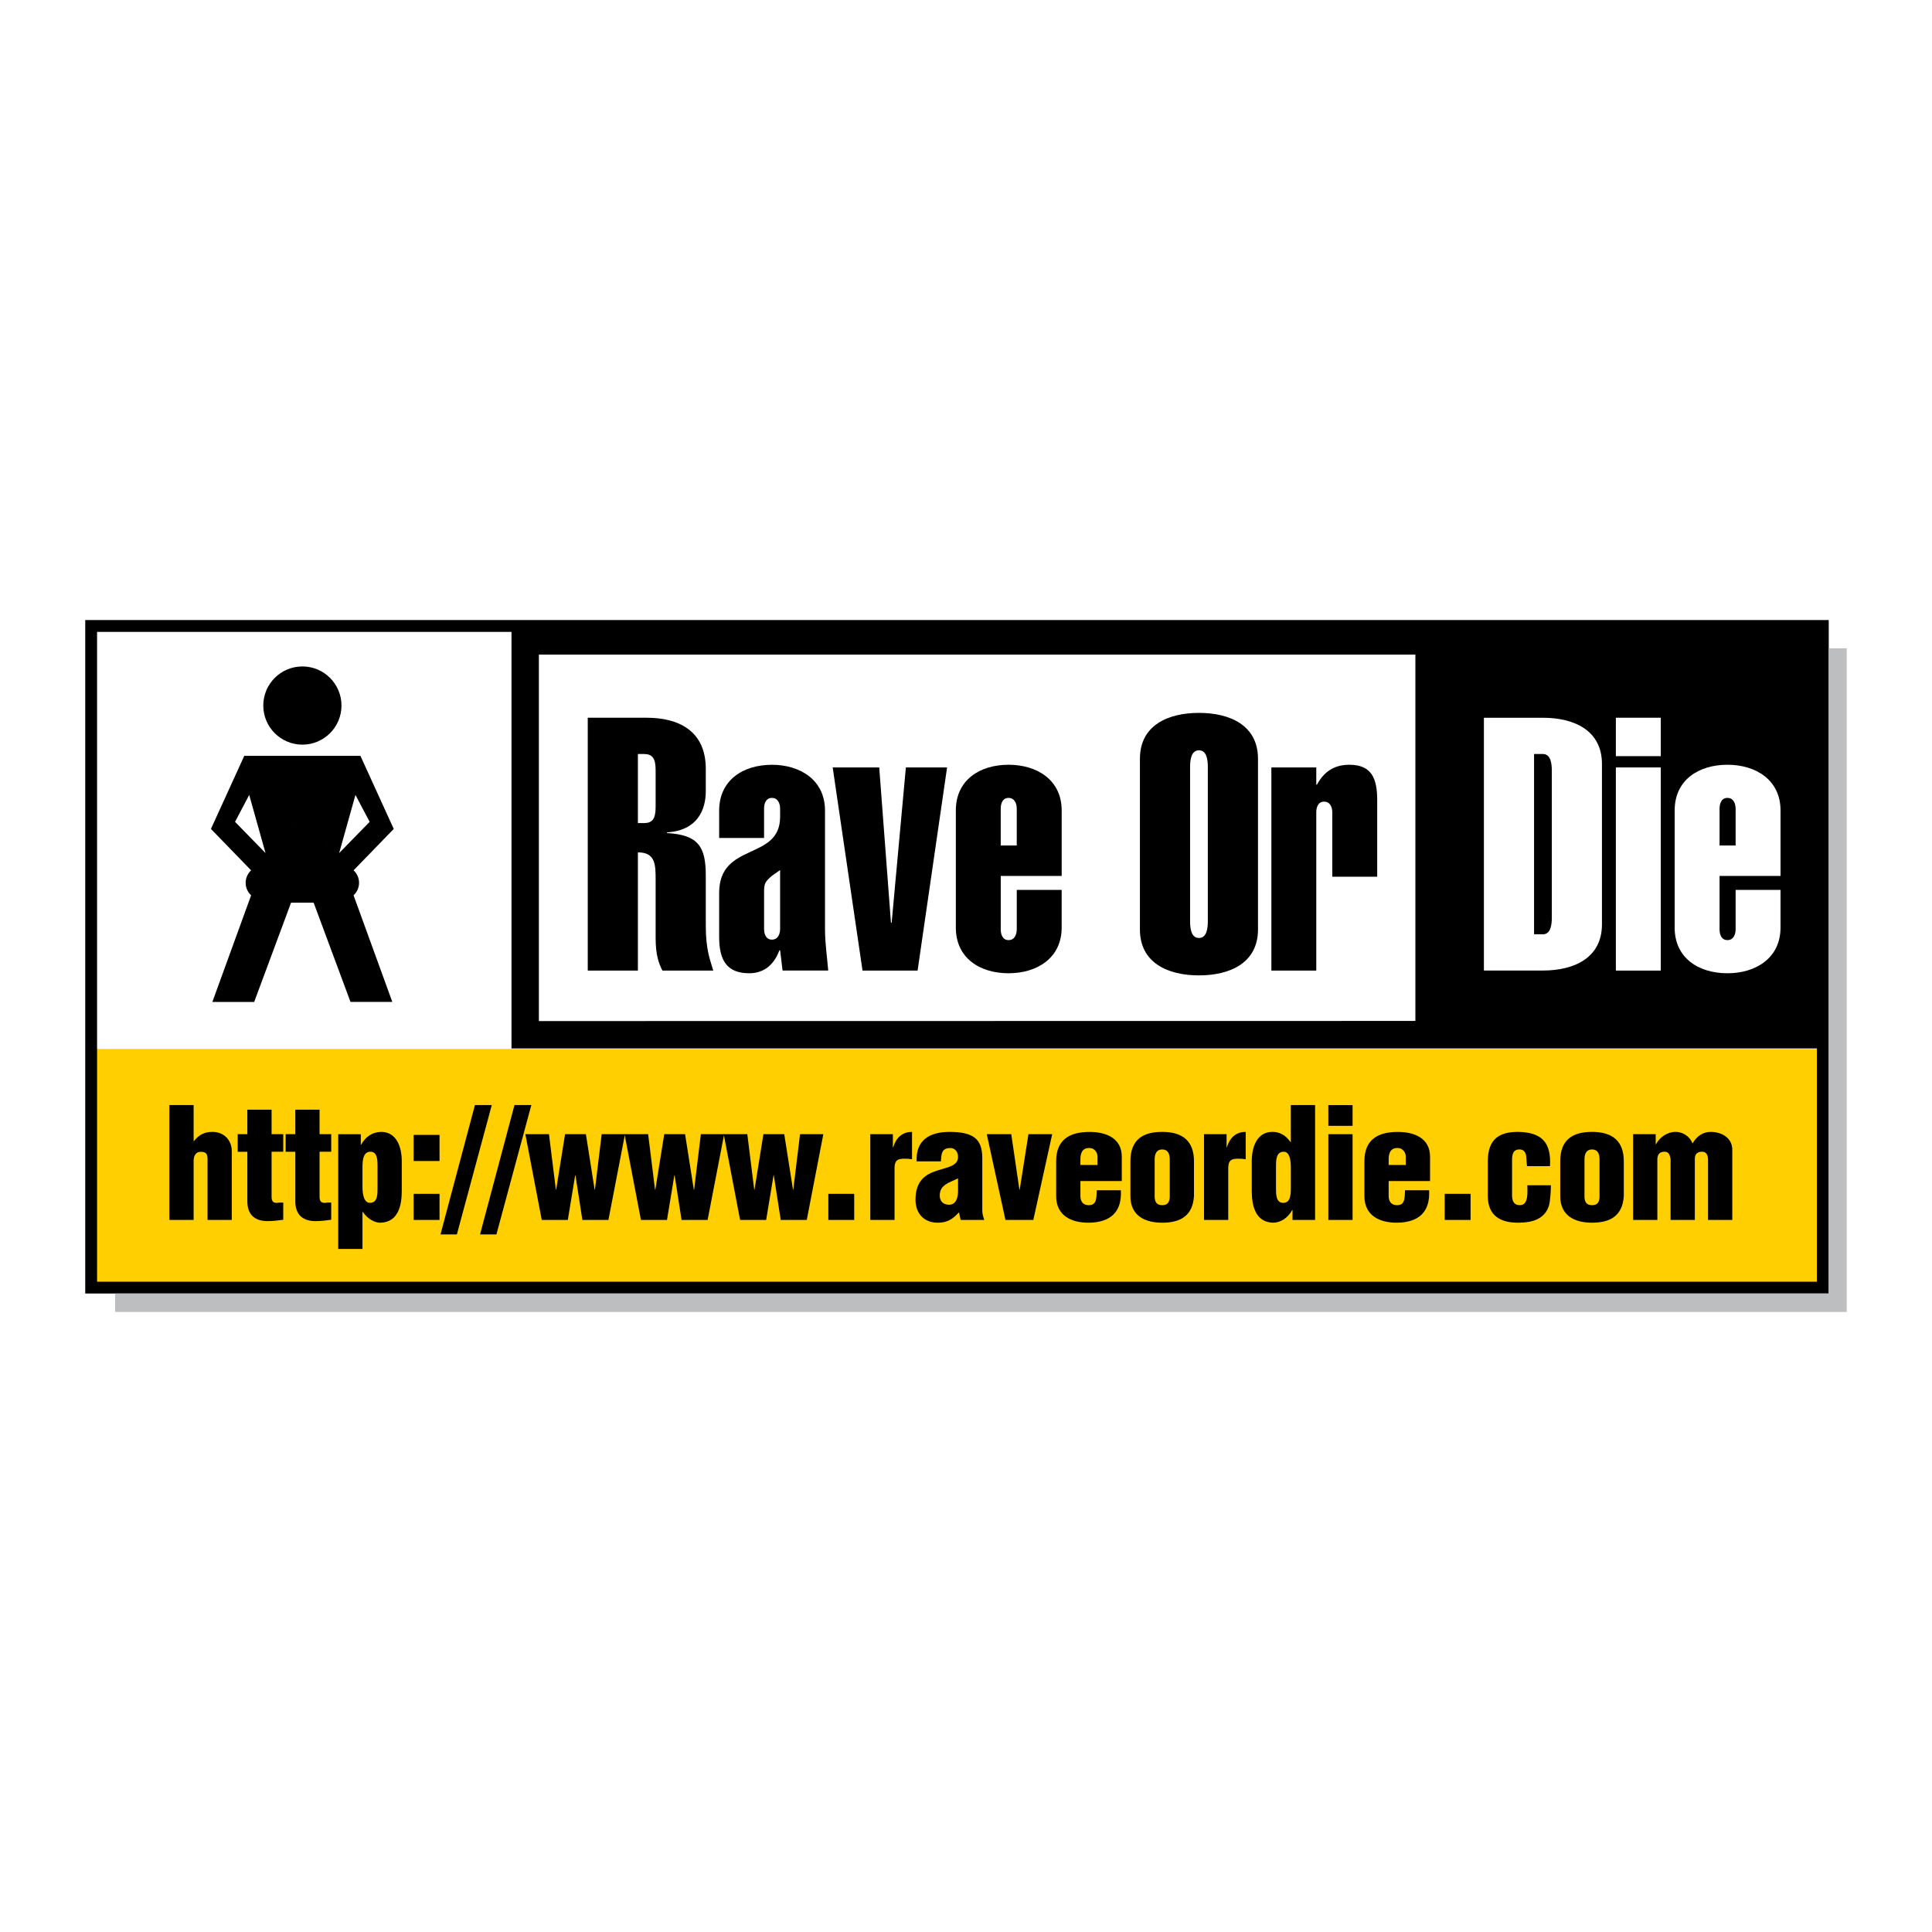 <?xml version="1.0" encoding="utf-8"?>
<!-- Generator: Adobe Illustrator 13.0.0, SVG Export Plug-In . SVG Version: 6.00 Build 14948)  -->
<!DOCTYPE svg PUBLIC "-//W3C//DTD SVG 1.0//EN" "http://www.w3.org/TR/2001/REC-SVG-20010904/DTD/svg10.dtd">
<svg version="1.0" id="Layer_1" xmlns="http://www.w3.org/2000/svg" xmlns:xlink="http://www.w3.org/1999/xlink" x="0px" y="0px"
	 width="192.756px" height="192.756px" viewBox="0 0 192.756 192.756" enable-background="new 0 0 192.756 192.756"
	 xml:space="preserve">
<g>
	<polygon fill-rule="evenodd" clip-rule="evenodd" fill="#FFFFFF" points="0,0 192.756,0 192.756,192.756 0,192.756 0,0 	"/>
	<polygon fill-rule="evenodd" clip-rule="evenodd" fill="#FFCF01" points="9.094,104.654 181.863,104.654 181.863,128.504 
		9.094,128.504 9.094,104.654 	"/>
	<path fill-rule="evenodd" clip-rule="evenodd" d="M19.319,113.846h0.03c0.565-0.719,1.159-0.918,1.843-0.918
		c1.172,0,1.933,0.84,1.933,1.938v6.85h-2.419v-6.07c0-0.49-0.121-0.732-0.686-0.732c-0.533,0-0.701,0.473-0.701,0.898v5.904h-2.419
		v-11.463h2.419V113.846L19.319,113.846z"/>
	<path fill-rule="evenodd" clip-rule="evenodd" d="M23.715,114.91v-1.752h0.963v-2.443h2.418v2.443h1.164v1.752h-1.164v4.506
		c0,0.488,0.214,0.598,0.537,0.598c0.275-0.049,0.366-0.031,0.627-0.031v1.711c-0.52,0.074-1.024,0.137-1.559,0.137
		c-1.309,0-2.023-0.672-2.023-1.971v-4.949H23.715L23.715,114.91z"/>
	<path fill-rule="evenodd" clip-rule="evenodd" d="M28.501,114.91v-1.752h0.963v-2.443h2.419v2.443h1.163v1.752h-1.163v4.506
		c0,0.488,0.216,0.598,0.535,0.598c0.275-0.049,0.368-0.031,0.627-0.031v1.711c-0.521,0.074-1.024,0.137-1.558,0.137
		c-1.309,0-2.024-0.672-2.024-1.971v-4.949H28.501L28.501,114.91z"/>
	<path fill-rule="evenodd" clip-rule="evenodd" d="M37.666,118.527c0,0.551,0.031,1.48-0.75,1.48
		c-0.598,0.016-0.751-0.84-0.751-1.572v-2.016c0-0.826,0.138-1.512,0.797-1.512c0.705,0,0.705,0.9,0.705,1.404V118.527
		L37.666,118.527z M33.745,113.16v11.447h2.419v-3.701h0.03c0.568,0.84,1.349,1.102,1.776,1.084
		c1.765-0.059,2.115-1.725,2.115-3.172v-2.965c0-1.338-0.473-2.926-2.069-2.926c-0.841,0.033-1.516,0.428-1.989,1.281h-0.031v-1.049
		H33.745L33.745,113.16z"/>
	<path fill-rule="evenodd" clip-rule="evenodd" d="M41.27,115.834v-2.605h2.581v2.605H41.27L41.27,115.834z M41.27,121.715v-2.605
		h2.581v2.605H41.27L41.27,121.715z"/>
	<polygon fill-rule="evenodd" clip-rule="evenodd" points="43.947,123.16 47.384,110.252 49.064,110.252 45.582,123.16 
		43.947,123.16 	"/>
	<polygon fill-rule="evenodd" clip-rule="evenodd" points="47.893,123.16 51.33,110.252 53.011,110.252 49.527,123.16 
		47.893,123.16 	"/>
	<polygon fill-rule="evenodd" clip-rule="evenodd" points="59.326,118.689 59.357,118.689 60.03,113.158 62.354,113.158 
		60.703,121.715 58.104,121.715 57.415,117.27 57.384,117.27 56.651,121.715 54.051,121.715 52.415,113.158 54.77,113.158 
		55.458,118.689 55.489,118.689 56.376,113.158 58.455,113.158 59.326,118.689 	"/>
	<polygon fill-rule="evenodd" clip-rule="evenodd" points="69.221,118.689 69.253,118.689 69.925,113.158 72.25,113.158 
		70.598,121.715 67.999,121.715 67.311,117.27 67.28,117.27 66.545,121.715 63.946,121.715 62.311,113.158 64.665,113.158 
		65.353,118.689 65.383,118.689 66.271,113.158 68.351,113.158 69.221,118.689 	"/>
	<polygon fill-rule="evenodd" clip-rule="evenodd" points="79.116,118.689 79.147,118.689 79.819,113.158 82.144,113.158 
		80.492,121.715 77.893,121.715 77.205,117.27 77.174,117.27 76.44,121.715 73.84,121.715 72.205,113.158 74.559,113.158 
		75.249,118.689 75.278,118.689 76.165,113.158 78.245,113.158 79.116,118.689 	"/>
	<polygon fill-rule="evenodd" clip-rule="evenodd" points="82.643,121.715 82.643,119.109 85.224,119.109 85.224,121.715 
		82.643,121.715 	"/>
	<path fill-rule="evenodd" clip-rule="evenodd" d="M89.082,113.158v1.311h0.031c0.274-0.916,0.871-1.541,1.88-1.541v2.732
		c-0.247-0.043-0.49-0.057-0.735-0.057c-0.688,0-0.963,0.135-1.009,0.838v5.273h-2.42v-8.557H89.082L89.082,113.158z"/>
	<path fill-rule="evenodd" clip-rule="evenodd" d="M95.584,118.9c-0.016,0.551-0.171,1.297-0.904,1.297
		c-0.594,0-0.921-0.381-0.921-0.916c0-0.578,0.265-0.885,0.578-1.096c0.312-0.23,0.748-0.367,1.247-0.625V118.9L95.584,118.9z
		 M95.843,121.713h2.359c-0.108-0.307-0.199-0.629-0.199-0.949v-5.23c0-1.875-0.866-2.605-3.277-2.605
		c-1.948,0-3.377,0.807-3.272,2.941h2.42c0.047-0.717,0.047-1.33,0.941-1.33c0.491,0,0.769,0.412,0.769,0.885
		c0,0.918-1.062,1.023-2.121,1.377c-1.082,0.352-2.123,0.959-2.123,2.9c0,1.357,0.846,2.289,2.207,2.289
		c0.978,0,1.508-0.365,2.129-1.037L95.843,121.713L95.843,121.713z"/>
	<polygon fill-rule="evenodd" clip-rule="evenodd" points="101.705,118.689 101.736,118.689 102.607,113.158 104.977,113.158 
		103.095,121.715 100.313,121.715 98.451,113.158 100.894,113.158 101.705,118.689 	"/>
	<path fill-rule="evenodd" clip-rule="evenodd" d="M107.792,116.23v-0.559c0-0.59,0.171-1.135,0.87-1.135
		c0.637,0,0.839,0.559,0.839,0.863v0.83H107.792L107.792,116.23z M111.92,117.836V115.4c0-1.842-1.565-2.484-3.271-2.467
		c-1.893,0.014-3.275,0.734-3.275,2.92v3.484c0,1.951,1.521,2.67,3.275,2.652c2.106-0.031,3.301-1.035,3.18-3.234h-2.405
		c-0.046,0.721,0.046,1.529-0.87,1.484c-0.544-0.029-0.761-0.43-0.761-0.902v-1.502H111.92L111.92,117.836z"/>
	<path fill-rule="evenodd" clip-rule="evenodd" d="M115.201,115.672c0-0.551,0.186-0.992,0.751-0.992
		c0.567,0,0.753,0.441,0.753,0.992v3.818c-0.048,0.492-0.246,0.75-0.753,0.75c-0.506,0-0.704-0.258-0.751-0.75V115.672
		L115.201,115.672z M112.782,119.338c0,1.951,1.431,2.652,3.17,2.652c1.849,0,3.05-0.715,3.171-2.652v-3.482
		c0-1.922-1.035-2.928-3.171-2.928c-1.877,0-3.17,0.73-3.17,2.928V119.338L112.782,119.338z"/>
	<path fill-rule="evenodd" clip-rule="evenodd" d="M122.377,113.158v1.311h0.027c0.275-0.916,0.873-1.541,1.881-1.541v2.732
		c-0.244-0.043-0.487-0.057-0.732-0.057c-0.689,0-0.964,0.135-1.01,0.838v5.273h-2.419v-8.557H122.377L122.377,113.158z"/>
	<path fill-rule="evenodd" clip-rule="evenodd" d="M127.307,116.424c0-0.551-0.031-1.514,0.762-1.514
		c0.608-0.014,0.718,0.871,0.718,1.602v2.016c0,0.826-0.095,1.482-0.765,1.482c-0.715,0-0.715-0.869-0.715-1.377V116.424
		L127.307,116.424z M131.206,121.715v-11.463h-2.42v3.695h-0.031c-0.514-0.744-1.153-1.02-1.799-1.02
		c-1.597,0-2.068,1.584-2.068,2.928v2.965c0,1.445,0.349,3.111,2.115,3.17c0.726,0,1.472-0.443,1.92-1.266h0.03v0.99H131.206
		L131.206,121.715z"/>
	<path fill-rule="evenodd" clip-rule="evenodd" d="M132.528,121.715v-8.557h2.419v8.557H132.528L132.528,121.715z M132.528,112.324
		v-2.068h2.419v2.068H132.528L132.528,112.324z"/>
	<path fill-rule="evenodd" clip-rule="evenodd" d="M138.546,116.23v-0.559c0-0.59,0.171-1.135,0.87-1.135
		c0.639,0,0.84,0.559,0.84,0.863v0.83H138.546L138.546,116.23z M142.676,117.836V115.4c0-1.842-1.565-2.484-3.273-2.467
		c-1.891,0.014-3.275,0.734-3.275,2.92v3.484c0,1.951,1.522,2.67,3.275,2.652c2.109-0.031,3.302-1.035,3.18-3.234h-2.403
		c-0.046,0.721,0.046,1.529-0.87,1.484c-0.543-0.029-0.763-0.43-0.763-0.902v-1.502H142.676L142.676,117.836z"/>
	<polygon fill-rule="evenodd" clip-rule="evenodd" points="144.138,121.715 144.138,119.109 146.718,119.109 146.718,121.715 
		144.138,121.715 	"/>
	<path fill-rule="evenodd" clip-rule="evenodd" d="M152.352,116.346l-0.014-0.154c-0.046-0.318-0.031-0.656-0.091-0.979
		c-0.107-0.35-0.29-0.533-0.655-0.533c-0.626,0-0.733,0.49-0.733,1.039v3.529c0,0.533,0.153,0.992,0.778,0.992
		c0.9,0,0.747-1.342,0.747-1.984h2.351c0,0.504-0.061,1.574-0.199,2.029c-0.32,1.066-1.236,1.553-2.288,1.66
		c-0.229,0.014-0.443,0.045-0.809,0.045c-1.735,0-2.999-0.701-2.999-2.652v-3.482c0-2.197,1.126-2.928,2.999-2.928
		c2.395,0.029,3.341,1.068,3.203,3.418H152.352L152.352,116.346z"/>
	<path fill-rule="evenodd" clip-rule="evenodd" d="M158.085,115.672c0-0.551,0.185-0.992,0.751-0.992c0.567,0,0.75,0.441,0.75,0.992
		v3.818c-0.046,0.492-0.244,0.75-0.75,0.75s-0.705-0.258-0.751-0.75V115.672L158.085,115.672z M155.665,119.338
		c0,1.951,1.431,2.652,3.171,2.652c1.847,0,3.049-0.715,3.17-2.652v-3.482c0-1.922-1.034-2.928-3.17-2.928
		c-1.877,0-3.171,0.73-3.171,2.928V119.338L155.665,119.338z"/>
	<path fill-rule="evenodd" clip-rule="evenodd" d="M165.19,113.158v1.006h0.028c0.401-0.777,1.177-1.189,1.836-1.236
		c0.776-0.045,1.52,0.414,1.794,1.129h0.031c0.445-0.762,1.097-1.129,1.79-1.129c1.141,0,2.161,0.625,2.161,1.779v7.008h-2.42
		v-6.104c-0.032-0.398-0.187-0.734-0.652-0.703c-0.434,0.014-0.664,0.258-0.664,0.703v6.104h-2.42v-6.104
		c-0.078-0.367-0.171-0.703-0.591-0.703c-0.495,0-0.696,0.244-0.728,0.703v6.104h-2.419v-8.557H165.19L165.19,113.158z"/>
	<path fill-rule="evenodd" clip-rule="evenodd" d="M63.643,75.228h0.602c0.814,0,1.167,0.389,1.167,1.591v3.709
		c0,1.202-0.353,1.591-1.167,1.591h-0.602V75.228L63.643,75.228z M63.643,96.835V85.042c1.77,0,1.77,1.24,1.77,2.798v5.737
		c0,1.736,0.32,2.549,0.675,3.258h5.075c-0.284-0.991-0.746-2.019-0.746-4.463v-4.995c0-2.871-0.709-4.083-3.868-4.261v-0.072
		c3.018-0.178,3.868-2.233,3.868-4.106v-2.228c0-3.86-2.803-5.101-5.888-5.101H58.64v25.225H63.643L63.643,96.835z"/>
	<path fill-rule="evenodd" clip-rule="evenodd" d="M76.232,88.978c0-0.889,0.142-1.031,0.783-1.601l0.817-0.569v5.871
		c0,0.499-0.212,1.069-0.817,1.069c-0.604,0-0.783-0.57-0.783-1.069V88.978L76.232,88.978z M71.751,83.605h4.48v-2.929
		c0-0.499,0.178-1.069,0.783-1.069c0.605,0,0.817,0.57,0.817,1.069v0.821c0,4.42-6.081,2.459-6.081,7.593v4.385
		c0,2.291,0.74,3.627,2.998,3.627c1.306,0,2.407-0.668,3.012-2.287h0.071l0.246,2.015h4.554c-0.107-1.346-0.32-2.692-0.32-4.111
		V80.875c0-3.049-2.47-4.573-5.297-4.573c-2.864,0-5.263,1.524-5.263,4.573V83.605L71.751,83.605z"/>
	<polygon fill-rule="evenodd" clip-rule="evenodd" points="87.721,76.566 88.891,92.053 88.961,92.053 90.379,76.566 94.491,76.566 
		91.549,96.835 86.054,96.835 83.077,76.566 87.721,76.566 	"/>
	<path fill-rule="evenodd" clip-rule="evenodd" d="M99.843,84.354v-3.676c0-0.5,0.178-1.071,0.782-1.071
		c0.605,0,0.816,0.571,0.816,1.071v3.676H99.843L99.843,84.354z M95.363,92.543c0,3.046,2.397,4.559,5.262,4.559
		c2.83,0,5.298-1.512,5.298-4.559v-3.756h-4.481v3.935c0,0.502-0.211,1.073-0.816,1.073c-0.604,0-0.782-0.571-0.782-1.073v-5.327
		h6.08v-6.539c0-3.043-2.468-4.557-5.298-4.557c-2.864,0-5.262,1.513-5.262,4.557V92.543L95.363,92.543z"/>
	<path fill-rule="evenodd" clip-rule="evenodd" d="M120.505,91.915c0,0.709-0.105,1.667-0.884,1.667
		c-0.78,0-0.886-0.958-0.886-1.667V76.526c0-0.709,0.105-1.667,0.886-1.667c0.778,0,0.884,0.958,0.884,1.667V91.915L120.505,91.915z
		 M113.73,92.73c0,3.353,2.804,4.584,5.891,4.584c3.085,0,5.89-1.232,5.89-4.584V75.711c0-3.353-2.805-4.586-5.89-4.586
		c-3.087,0-5.891,1.233-5.891,4.586V92.73L113.73,92.73z"/>
	<path fill-rule="evenodd" clip-rule="evenodd" d="M131.324,78.281h0.07c0.676-1.238,1.67-1.981,3.224-1.981
		c2.223,0,2.786,1.346,2.786,3.539v7.629h-4.481v-6.422c0-0.498-0.212-1.065-0.814-1.065c-0.606,0-0.784,0.567-0.784,1.065v15.79
		h-4.48V76.566h4.48V78.281L131.324,78.281z"/>
	<path fill-rule="evenodd" clip-rule="evenodd" d="M30.17,74.293c2.154,0,3.9-1.747,3.9-3.901s-1.746-3.901-3.9-3.901
		c-2.155,0-3.902,1.747-3.902,3.901S28.015,74.293,30.17,74.293L30.17,74.293z"/>
	<path fill-rule="evenodd" clip-rule="evenodd" d="M29.038,90.06l-3.678,9.903h-4.173l3.867-10.638
		c-0.335-0.31-0.545-0.753-0.545-1.246c0-0.494,0.21-0.936,0.545-1.246l-4.009-4.131l3.325-7.29h11.591l3.323,7.29l-4.007,4.131
		c0.333,0.31,0.545,0.751,0.545,1.246c0,0.492-0.211,0.936-0.547,1.246l3.868,10.638H34.97l-3.678-9.903H29.038L29.038,90.06z
		 M24.864,79.309l-1.413,2.687l3.04,3.114L24.864,79.309l8.974,5.801l3.042-3.114l-1.416-2.687l-1.627,5.801L24.864,79.309
		L24.864,79.309z"/>
	<path fill-rule="evenodd" clip-rule="evenodd" d="M141.213,101.859V65.311h-87.45v36.561L141.213,101.859L141.213,101.859z
		 M182.453,61.864v67.191H8.504V61.864H182.453L182.453,61.864z M51.032,63.044H9.685v64.831h171.587v-23.273H51.032V63.044
		L51.032,63.044z"/>
	<path fill-rule="evenodd" clip-rule="evenodd" fill="#FFFFFF" d="M153.053,75.228h0.886c0.778,0,0.886,0.957,0.886,1.664V91.55
		c0,0.708-0.107,1.664-0.886,1.664h-0.886V75.228L153.053,75.228z M171.561,84.354v-3.676c0-0.5,0.181-1.071,0.785-1.071
		c0.603,0,0.817,0.571,0.817,1.071v3.676H171.561L171.561,84.354z M167.081,92.543c0,3.046,2.398,4.559,5.265,4.559
		c2.828,0,5.297-1.512,5.297-4.559v-3.756h-4.479v3.935c0,0.502-0.215,1.073-0.817,1.073c-0.604,0-0.785-0.571-0.785-1.073v-5.327
		h6.082v-6.539c0-3.043-2.469-4.557-5.297-4.557c-2.866,0-5.265,1.513-5.265,4.557V92.543L167.081,92.543z M161.215,96.835V76.566
		h4.481v20.269H161.215L161.215,96.835z M161.215,75.441V71.61h4.481v3.831H161.215L161.215,75.441z M148.049,96.83h5.89
		c3.086,0,5.888-1.241,5.888-4.608V76.22c0-3.369-2.802-4.609-5.888-4.609h-5.89V96.83L148.049,96.83z"/>
	<polygon fill-rule="evenodd" clip-rule="evenodd" fill="#BCBEC0" points="182.453,64.684 184.252,64.684 184.252,130.893 
		11.483,130.893 11.483,129.055 181.863,129.055 182.453,129.055 182.453,128.465 182.453,64.684 	"/>
</g>
</svg>
